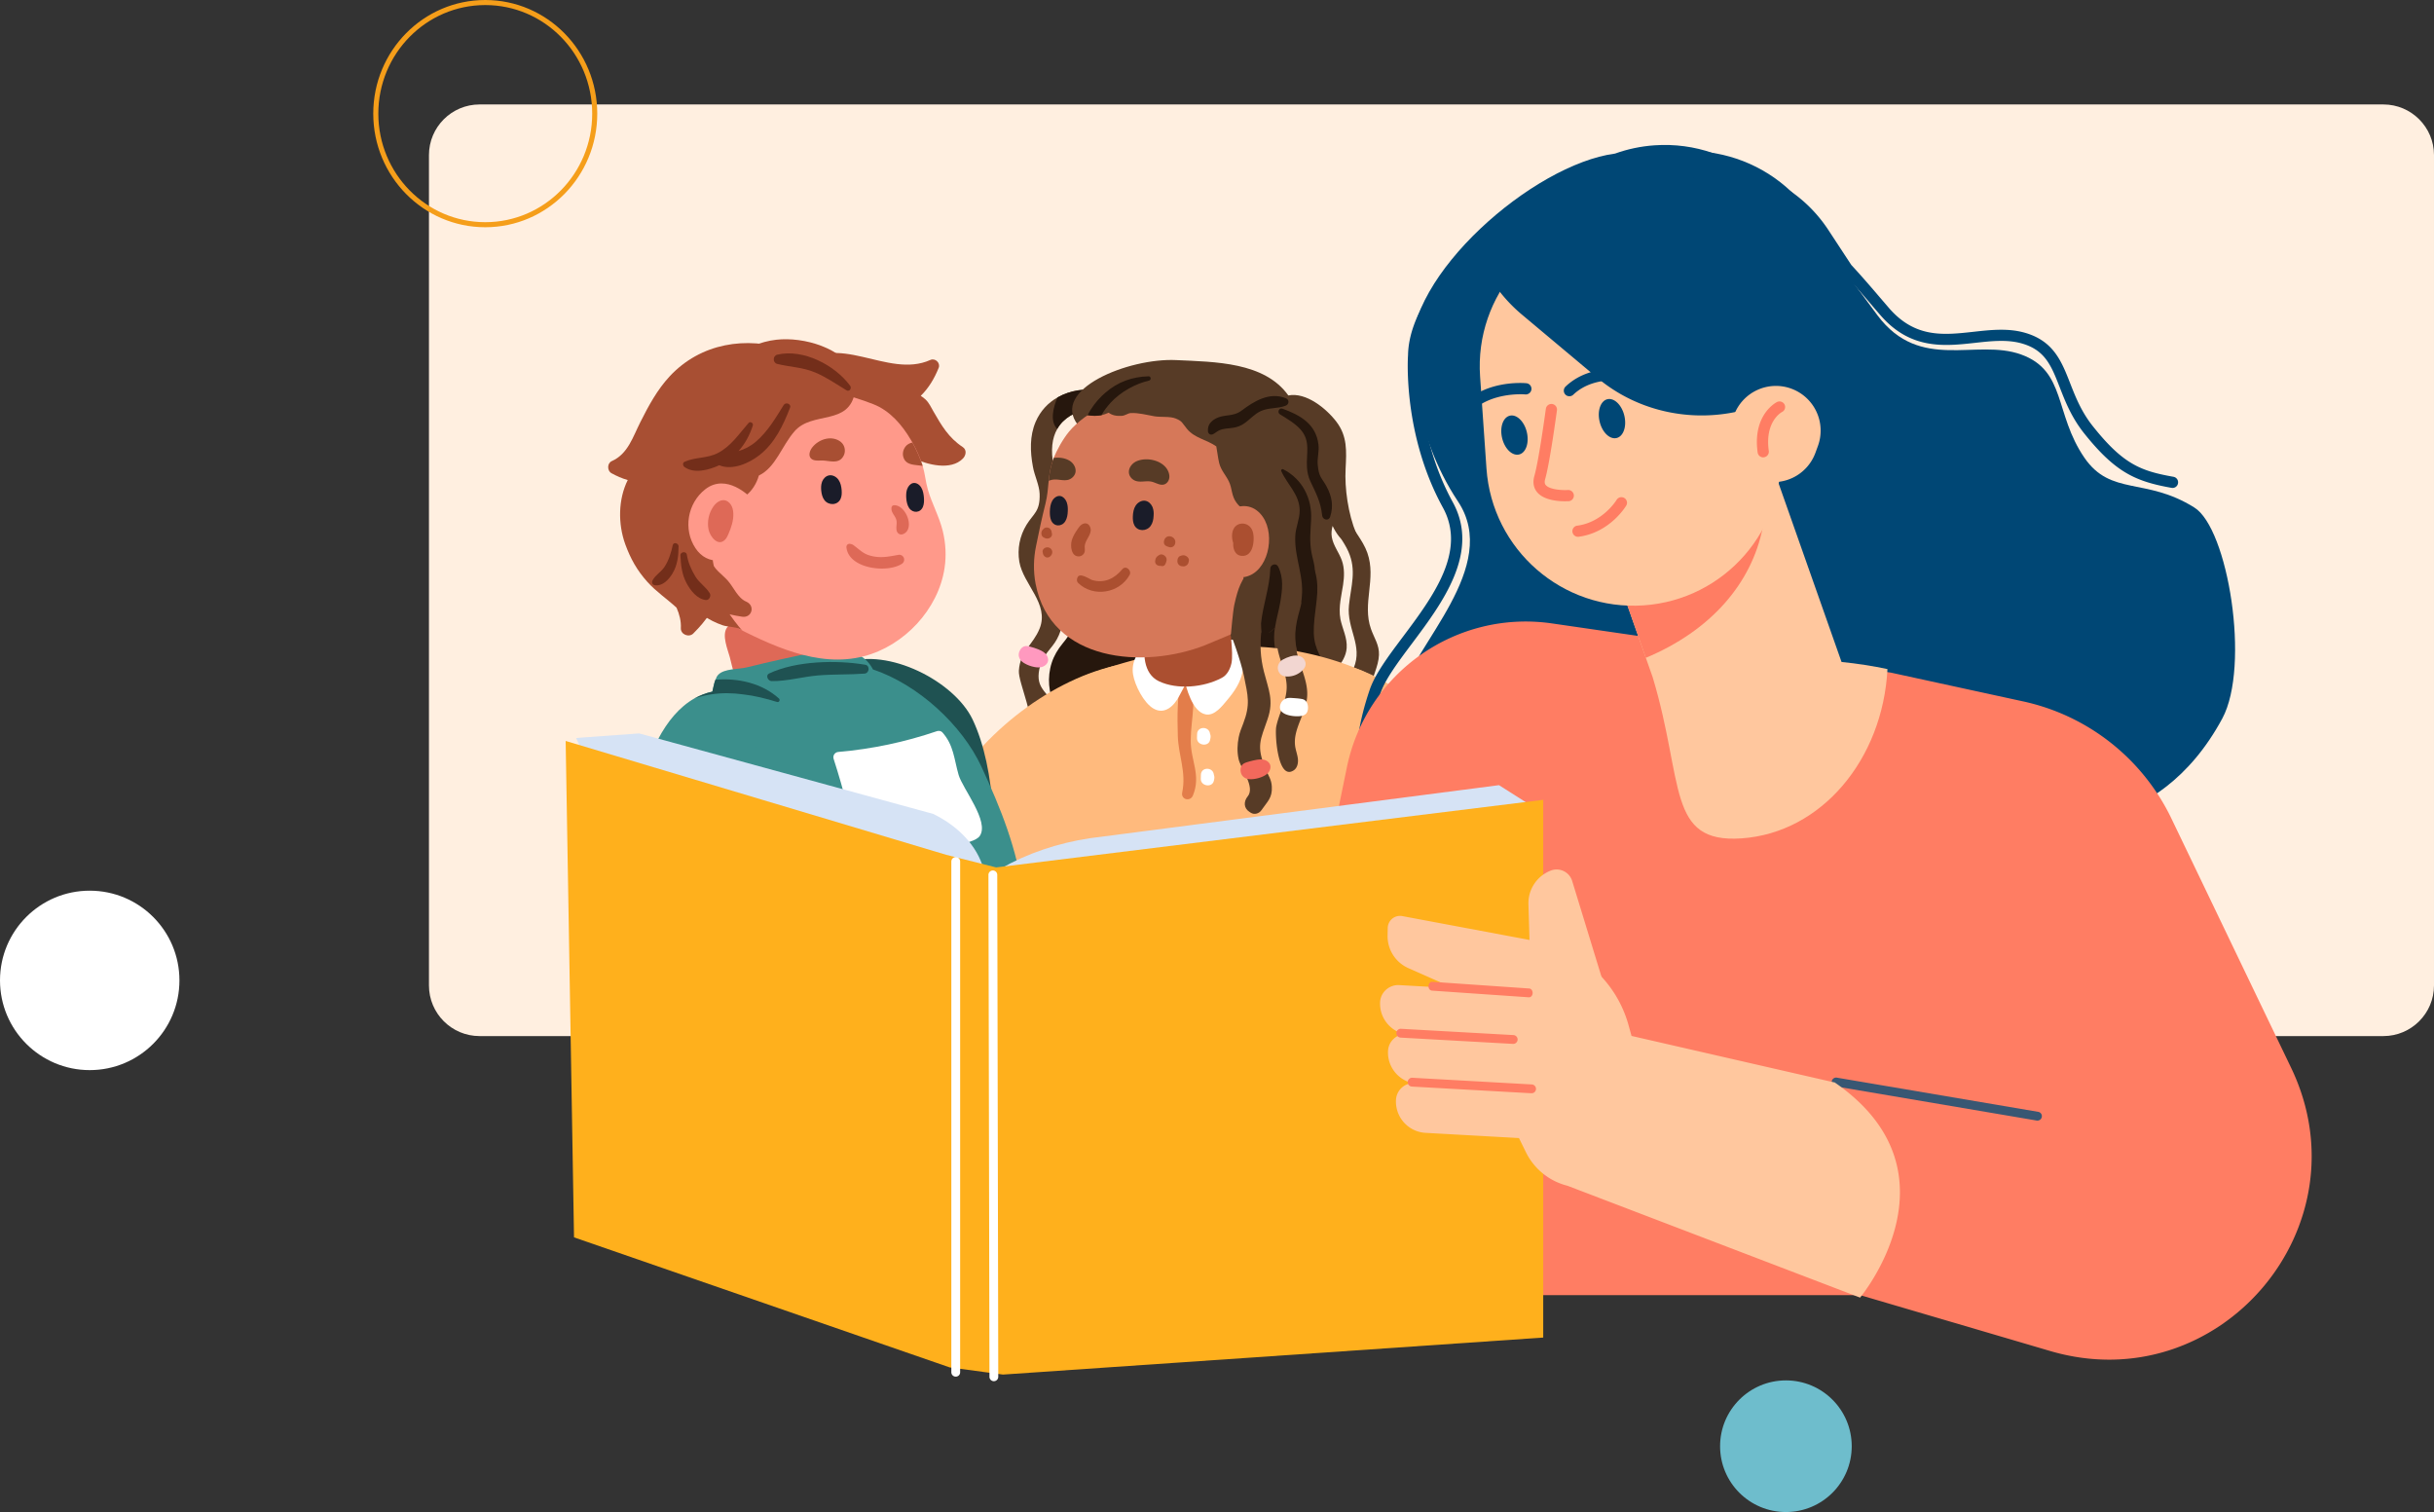 <svg xmlns="http://www.w3.org/2000/svg" xml:space="preserve" width="480.72" height="298.63" style="enable-background:new 0 0 480.72 298.63"><rect width="100%" height="100%" fill="#333333" stroke="none"/><style>.st1{fill:#fff}.st4{fill:#26170d}.st5{fill:#573b26}.st6{fill:#d67859}.st7{fill:#ffba7d}.st8{fill:#e37d4a}.st9{fill:#ab4f30}.st10{fill:#1a1c29}.st14{fill:#004775}.st15{fill:#ff7d63}.st16{fill:#ffc79e}.st18{fill:#1f5252}.st19{fill:#de6957}.st20{fill:#3b8f8c}.st21{fill:#a84f33}.st22{fill:#ff998a}.st23{fill:#732e1a}</style><path d="M94.72 20.63c-5.52 0-10 4.48-10 10v164c0 5.52 4.48 10 10 10h376c5.52 0 10-4.48 10-10v-164c0-5.52-4.48-10-10-10h-376z" style="fill:#ffefe0"/><path d="M17.72 211.35c9.79 0 17.72-7.93 17.72-17.72s-7.93-17.72-17.72-17.72S0 183.84 0 193.63c0 9.78 7.93 17.72 17.72 17.72" class="st1"/><path d="M352.72 298.63c7.18 0 13-5.82 13-13s-5.82-13-13-13-13 5.82-13 13 5.82 13 13 13" style="fill:#6ebdcc"/><ellipse cx="95.84" cy="22.44" rx="21.62" ry="21.94" style="fill:none;stroke:#f59e1a;stroke-miterlimit:10"/><path d="M225.72 125.29c-.52.88-1.1 2-1.76 3.05.17-1.23.33-2.46.5-3.69.24-1.75-2.23-2.39-3.22-1.19-.53-.62-1.47-.9-2.19-.52-.73-.99-2.62-1.03-3.26.47-.14.33-.32.66-.48 1-.12-.12-.25-.23-.39-.31-.08-1.29-.66-2.53-1.71-3.61-.66-.69-1.6 0-1.5.83.35 2.75-.13 3.69-1.84 5.77-.94 1.15-1.69 2.38-2.15 3.8-.94 2.9-.63 5.94.64 8.67.58 1.24 2.72 1.12 3.13-.19.79.4 1.88.24 2.36-.59.73-1.27 1.45-2.55 2.17-3.82.67.6 1.69.78 2.41-.01.59-.65 1.13-1.37 1.63-2.11.28.81.81 1.4 1.73 1.6.97.21 1.92-.24 2.79-1.01-.03 1.03-.01 2.07.11 3.11.17 1.5 2.68 1.5 2.96.07.65-3.25.78-6.56 1.37-9.83.35-1.91-2.16-3.41-3.3-1.49" class="st4"/><path d="M272.35 129.35c.08-1.97-.96-3.36-1.58-5.13-1.78-5.07 1.1-9.85-.71-15.02-.93-2.65-2.92-4.56-3.96-7.12-1.25-3.07-.83-6.69-1-9.95-.03-.62-.93-.58-1.13-.1-1.47 3.62-2.17 7.44-.79 11.21.75 2.05 2.22 3.68 3.11 5.66 1.69 3.77.52 6.85.13 10.67-.47 4.66 2.81 7.9.93 12.4-.66 1.57-1.41 2.76-1.47 4.53-.1 2.74 2.32 6.05 1.44 8.63-.36 1.06.96 2.1 1.84 1.29 3.11-2.85.85-6.53 1.4-10.2.36-2.34 1.7-4.54 1.79-6.87M218.82 80.15c-1.29.09-2.51.25-3.64.51-2.9.65-5.17 1.91-6.36 4.05-1.04 1.79-1.34 4.19-.72 7.37.53 2.68 2.02 5.63 1.42 8.43-.67 3.08-3.77 5.09-4.34 8.29-.65 3.56 3.74 7.48 4.47 10.95.47 2.3.23 4.42-.91 6.49-.97 1.81-2.69 3.04-3.27 5.12-1.27 4.48 1.2 4.96 2.61 7.79 2.01 4.03-.18 6.77-4.13 7.58-1.68.34-2.7-1.99-1.13-2.82 2.1-1.07-1.77-9.15-1.59-11.46.26-3.9 2.79-5.06 4.1-8.32 1.95-4.87-3.23-8.68-4.01-13.18-.42-2.56.07-5.08 1.41-7.29 1.39-2.26 2.71-2.61 2.6-6.11-.05-1.74-1.04-3.65-1.33-5.4-.55-2.95-.65-6.05.54-8.83.93-2.17 2.47-3.78 4.33-4.83 2.49-1.42 5.55-1.85 8.47-1.35.64.11 1.28.27 1.9.47 1.44.46.99 2.43-.42 2.54" class="st5"/><path d="M217.34 77.13c-1.07.88-1.72 2.3-2.16 3.53-2.9.65-5.17 1.91-6.37 4.05-1.49-1.44-.81-4.26.05-6.22 2.5-1.43 5.56-1.86 8.48-1.36" class="st4"/><path d="M181.44 196.33c-1.98-.62-4.87-2.07-7-1.93-.08.01-.17 0-.25.01 0 0-13.85 34.41-13.57 35.72.27 1.3 10.23 4.12 10.23 4.12 9.53-10 22.1-28.74 21.95-34.04-.15-5.32-7.58-2.7-11.36-3.88" class="st6"/><path d="M261.49 209.09c-6.31-1.6-13.84 1.37-19.7 3.68-5.75 2.27-11.71 5.99-14.65 11.65-8.07 15.56 15.41 19.07 25.39 18.71 5.13-.19 8.22-1.65 13.56-.76 2.82.47 4.58 1.05 7.49 0 5.31-1.9 10.79-5.98 12.66-11.45 5.02-14.67-13.16-20.66-24.75-21.83" class="st7"/><path d="M260.55 222.71c.47-6.84-5.03-11.68-5.09-18.3-.01-1.2-1.65-1.3-1.84-.13-.51 3.17.57 9.98.5 10.71-.45 5.03.97 9.54-1.63 14.22-.73 1.31-1.96 2.52-1.88 4.11.17 3.3 4.49 3.97 6.96 2.7 1.46-.75 2.22-1.89 2.55-3.46.66-3 .22-6.72.43-9.85" class="st8"/><path d="M284.21 222.86c-.09-.21-.25-.42-.49-.53-1.36-.64-2.65-1.08-3.86-1.34-3.55-.79-6.65-.13-9.97 1.27-1.41.55-2.89 1.28-4.44 2.05-7.67 3.83-17.32 6.68-25.76 8.21-.48.09-1.01.51-1.14 1-.72 3.2-.97 6.12-.66 9.39.06.66.77 1.15 1.37 1.19 9.21.73 18.4.33 27.59-.52 2.42-.21 5.4-.23 8.42-.5 3.6-.31 7.27-.91 10.13-2.51.83-.44 1.57-.97 2.24-1.6 5.44-5.25 2.23-13.6-3.43-16.11" class="st6"/><path d="M285.34 237.9c-.29-2.4-1.19-4.61-1.76-6.93-.48-2.06-.32-4.55-1.13-6.51-.52-1.26-1.43-2.45-2.59-3.48-3.55-.79-6.65-.13-9.97 1.27 1.57 3.84 3.15 7.7 4.21 11.67.78 2.93.73 6.16 1.15 9.14 3.6-.31 7.27-.91 10.13-2.51.09-.89.05-1.77-.04-2.65" class="st9"/><path d="M264.74 118.64c.14-1.04.36-2.08.52-3.12.24-1.6.31-3.29-.24-4.83-.56-1.57-1.68-2.91-1.98-4.59-.14-.77-.04-1.51.15-2.23.35.74.77 1.46 1.33 2.15 1.5 1.85 3.76.36 3.33-.67-1.6-3.91-2.3-8.91-2.09-12.77.18-3.53.35-6.42-1.8-9.26-2.01-2.65-6.01-5.9-9.51-5.22-4.72-6.61-14.46-6.62-22.16-6.98-9.39-.45-24.94 5.82-19.37 12.84-.05.17-.07.36.01.59 2.33 6.26 4.95 13.9 10.35 18.16 1.1.87 2.42 1.46 3.51 2.32 2.5 1.98 3.69 4.36 5.24 7.11.04.07.08.12.11.18-.3.65-.58 1.34-.79 2.1-1.49 5.28-1 12.25 2.05 16.94 4.32 6.63 11.32 6.19 16.47 2.44 1.32 2.6 2.9 5.04 4.6 7.43 3.01.84 2.25 1.24 4.16.05 2.05-1.28 1.89-3.25 2.74-5.3 1.15-2.79 4.37-4.83 4.6-7.97.15-2.05-.83-3.78-1.23-5.72-.23-1.24-.16-2.45 0-3.65" class="st5"/><path d="M252.4 111.88c-.39-.74-1.51-.37-1.53.41-.09 3.84-1.24 6.98-1.87 10.71-.5 2.97-.15 5.88 1.55 8.4.44.65 1.47.42 1.49-.4.05-1.71-.39-3.35-.4-5.05-.01-2.39.81-4.69 1.21-7.02.42-2.43.73-4.82-.45-7.05M263.45 135.57c-.35-1.44-.93-2.48-1.61-3.8-2-3.85-2.71-4.94-2.22-9.69.37-3.64 1.1-6.34-.09-9.87-1.67-4.94-3.15-8.65-2.39-14.04.02-.17-.24-.23-.31-.09-1.31 2.5-2.38 4.86-2.01 7.73.27 2.08.69 1.77 1.26 3.75 1.1 3.82 1.73 7 .63 10.86-.92 3.21-1.4 6.11-.12 9.28.55 1.37 1.45 2.51 2.08 3.82 1.53 3.15 1.18 5.87 1.09 9.19-.04 1.42 1.78 1.83 2.53.75 1.66-2.36 1.84-5.06 1.16-7.89" class="st4"/><path d="M270.27 181.36c.54-5.19 3.04-9.97 3.57-15.19.51-5.03-.8-9.97-1.11-14.96-.38-6 4.52-14.79-2.59-18.19-8.19-3.95-20.82-6.46-29.49-4.76-8.06-.52-17.68 2.09-25.29 4.78-7.17 2.55-10.25 6.02-12.47 13.27-1.13 3.67-1.92 7.2-1.68 11.04.34 5.52 1.02 8.55-.8 13.85a41.282 41.282 0 0 0-2.34 14.08c-.01.12.01.26 0 .38-1.23 2.66-1.75 5.64-2.21 8.64-.01.14-.04.28-.05.43-.6 3.83-1.34 8.49-.76 12.52.07.67.2 1.3.37 1.94.76 2.87.37 5.83.05 8.72-.14 1.38-.49 2.95-.52 4.5-.06 1.57.2 3.09 1.26 4.24.56.59 1.2 1.04 1.91 1.4.62.35 1.27.64 1.95.87 2.05.78 4.07 1.57 5.96 2.72.23.11.44.25.64.38 3.06 2.05 7.27 5.08 11.19 3.8 11.71-3.86 22.13-21.5 30.39-21.47 2.05 0 4.01.06 5.85.04 1.53-.01 2.99-.08 4.39-.3 4.13-.58 7.64-2.32 10.52-7.19 1.89-3.19 2.97-6.84 3.08-10.56.13-5.13-2.36-9.84-1.82-14.98" class="st7"/><path d="M235.17 146.18c.03-4.48 1.45-8.31-.6-12.63-.25-.53-1.14-.39-1.26.17-.82 3.69-.8 7.84-.69 11.61.12 3.94 1.71 7.13.87 11.19-.29 1.41 1.59 1.88 2.12.58 1.65-4.05-.47-6.86-.44-10.92M258.48 214.1c-1.4.22-2.86.28-4.39.3-.16-1.9-.91-7.37-.46-10.11.17-1.16 1.82-1.07 1.83.12.02 3.54 1.61 6.58 3.02 9.69" class="st8"/><path d="M245 127.64c-.1-.22-.22-.44-.38-.63-.45-.54-1.24-.86-1.88-.57-.68.31-.93 1.14-1.1 1.86-.27 1.16-.55 2.31-.82 3.47-.82-.4-1.85.01-2.44.7-.59.69-.85 1.6-1.1 2.48-.63-.82-1.26-1.64-1.88-2.47-.22-.29-.49-.61-.86-.63-.39-.03-.73.32-.83.7-.1.38-.02.78.07 1.16.51 2.16 1.68 6.84 4.32 7.38 1.8.37 3.34-1.72 4.34-2.91 1.35-1.6 2.57-3.4 2.96-5.49.23-1.22.16-2.49-.04-3.72-.08-.45-.18-.91-.36-1.33" class="st1"/><path d="M235.23 129.39c-.25-.49-.83-.97-1.41-.94-1.3.06-1.99.71-2.72 1.59-.9-1.36-1.97-.96-3-.28.12-.25.23-.51.32-.8.24-.76.25-1.68-.33-2.27-.56-.59-1.36-.35-1.69.32-.22.46-1.59 1.73-2.04 2.66-.55 1.12-.78 2.29-.58 3.53.34 2.12 2.11 5.64 4.05 6.75 2.22 1.28 4.09-.59 5.04-2.44 1.03-2 3.52-5.86 2.36-8.12" class="st1"/><path d="M199.33 215.78c-.52 4.07-.84 8.19-1.22 12.27-.72-.36-1.35-.81-1.91-1.4-1.07-1.15-1.32-2.67-1.27-4.24.03-1.55.38-3.13.52-4.5.32-2.89.71-5.85-.05-8.72-.17-.63-.3-1.26-.37-1.94.49-3.02.69-6.31.88-9.09.08-1.17.01-2.29-.13-3.43.01-.14.04-.28.05-.43.47-3 .98-5.98 2.21-8.64.01-.12-.01-.26 0-.38.12 1.08.26 2.14.48 3.21.96 4.87 1.28 9.67.9 14.52.68 4.2.47 8.41-.09 12.77" class="st8"/><path d="M206.53 216.34h.02c.86-.42.63-1.89-.4-1.91-4.03-.11-8.55 3.53-11.22 7.98-.06 1.57.2 3.09 1.26 4.24 1.05 1.1 2.44 1.74 3.86 2.27 2.05.79 4.07 1.57 5.95 2.72 1.82-4.77 2.04-10.51.53-15.3" class="st10"/><path d="M301.14 171.95c-.81-5.44-3.37-9.95-6.89-13.84l-.21-.24c-3.78-4.35-5.29-7.65-8.63-12.26-6.1-8.44-15.57-14.67-25.06-15.11-.57-.03.16 1.68.32 2.09-1.82.59-3.2 1.9-3.78 4.44-1.45 6.39-.26 12.63.3 19.13.84 9.76 4.94 22.69 14.16 27.93-.06.34-.03.7.2 1.08 3 5.01 9.07 7.17 14.69 6.92 6.02-.27 10.88-3.57 14.05-8.63 2.45-3.9 1.48-7.31.85-11.51" class="st7"/><path d="M280.86 148c-.2-.51-1.14-.49-1.25.08-.82 4.02-1.83 7.66-4.8 10.73-1.48 1.53-3.42 2.57-4.46 4.49-1.14 2.1-1.32 4.69-2.26 6.9-1.3 3.06-3.48 5.51-4.71 8.56-.26.66.52 1.34 1.14 1 6.67-3.64 6.19-12.35 10.92-17.4 3.77-4.01 7.65-8.52 5.42-14.36" class="st8"/><path d="M296.83 166.45c-3.32-5.75-11.36-5.67-17.04-3.94-6.88 2.1-12.97 7.17-14.93 14.22-.24.85.91 1.52 1.43.72 6.07-9.2 18.9-18.31 29.67-10.25.46.36 1.16-.24.87-.75" class="st8"/><path d="M289.83 171.93c-5.77-7.87-21.71-2.11-20.88-1.91.47.11.94.16 1.41.24-.74 4.53.95 9.38 4.15 12.68 3.2 3.3 9.91 6.18 13.87 2.43 3.36-3.17 4.23-9.65 1.45-13.44" class="st6"/><path d="M243.22 130.97c.43-2-.41-7.64-.41-7.64s-3.39 1.13-5.02 1.02c-3.33-.23-6.67-.33-9.99-.6-1.2-.1-1.67 1.03-1.43 1.99-.72 3.12-.6 7.33 2.52 8.81 3.6 1.71 8.85 1.23 12.41-.67 1.02-.53 1.64-1.64 1.92-2.91" class="st9"/><path d="M257.52 104.65c-.27 3.48-.71 6.97-1.24 9.08-1.94 7.56-6.05 9.21-6.1 8.01 0 .12-.39.4-1.04.74-1.45.78-4.17 2-6.58 3.04-2.22.95-4.14 1.74-4.53 1.9-12.08 4.75-30.53 3.39-33.5-12.13-.47-2.49-.41-5.04.1-7.48.57-2.85 1.15-5.55 1.86-8.37.39-1.56.48-3.02.63-4.49.15-1.45.38-2.92.99-4.51.53-1.35 1.73-3.63 3.05-5.22 1.57-1.9 4.34-3.91 6.6-4.9 2.41-1.09 4.98-1.91 7.41-2.71 4.37-1.47 8.06-.91 12.58-.52 6.65 2.18 10.43 6.66 14.07 13.32 2.82 5.14 5.5 8.49 5.7 14.24" class="st6"/><path d="M251.19 155.37c-.08-1.48-.66-2.1-1.24-3.5-1.89-4.6-1-5.73.41-9.86 1.26-3.71.18-5.77-.73-9.36-1.41-5.56-.47-10.37 1.7-15.61.3-.73-.47-1.33-1.13-1.24-.69-.61-1.87-.75-2.4.14.38-1.09.77-2.18 1.05-3.34.26-1.02-1.06-1.57-1.65-.73-2.12 2.96-2.62 3.99-3.42 7.57-.29 1.33-.67 5.86-.67 5.86s1.94 5.05 2.6 8.34c.75 3.76 1.27 5.48-.15 9.21-.35.91-.72 1.78-.91 2.74-.28 1.44-.34 2.87-.03 4.31.43 1.95 3.36 5.52 1.79 7.41-.79.96-.8 2.27.32 3.01.1.06.19.13.29.19.72.47 1.67.17 2.13-.51 1.17-1.71 2.16-2.41 2.04-4.63" class="st5"/><path d="M210.71 99.29c-.02-.06-.04-.11-.06-.17-.23-.57-.68-1.05-1.21-1.15-.63-.12-1.27.32-1.62.94-.35.62-.45 1.38-.47 2.13-.01.59.03 1.21.26 1.75.57 1.29 2.11 1.27 2.79.16.35-.57.47-1.28.49-1.98.03-.57 0-1.15-.18-1.68M227.65 100.22c-.02-.06-.05-.11-.07-.17-.26-.57-.78-1.05-1.4-1.15-.73-.11-1.47.33-1.88.95-.41.62-.53 1.39-.56 2.13-.02.59.02 1.21.29 1.74.65 1.29 2.43 1.26 3.23.14.41-.57.55-1.28.58-1.98.05-.56.01-1.14-.19-1.66" class="st10"/><path d="M215.4 104.44c-.07-.48-.36-.94-.82-1.05-.35-.09-.73.04-1.02.26-.29.22-.51.52-.71.82-.48.7-.93 1.42-1.17 2.23-.32 1.07-.14 3.34 1.5 3.18.52-.05.97-.47 1.06-.99.05-.32-.02-.64-.01-.97.02-.57.3-1.1.59-1.6.28-.5.57-1.02.61-1.59-.01-.09-.01-.19-.03-.29M221.67 112.41c-1.53 1.85-3.55 2.86-5.97 2.15-.46-.14-2.5-1.61-2.9-.49-.02.07-.05.14-.07.21-.1.28-.01.65.21.86 3 2.9 8.14 2.05 10.16-1.58.48-.86-.73-1.99-1.43-1.15" class="st9"/><path d="M230.51 92.68c-1.15-1.84-4.12-2.43-6.04-1.58-.94.42-1.68 1.43-1.48 2.44.13.66.66 1.21 1.29 1.43 1 .35 2.12-.07 3.16.16.84.19 1.66.8 2.48.55.54-.16.92-.69 1.01-1.24.09-.56-.07-1.13-.34-1.62a.638.638 0 0 0-.08-.14M212.39 93.37c-.16.64-.72 1.18-1.37 1.38-1.01.29-2.12-.19-3.15 0-.26.04-.5.13-.74.2.15-1.45.38-2.92.99-4.51 1.03-.14 2.07 0 2.9.43.92.44 1.61 1.51 1.37 2.5" class="st5"/><path d="M251.81 123.99c-.36.36-.74.67-1.14.95l-1.84-.02-1.88-.05c-.62-4.17-.59-8.41-1.74-12.42-.12-.33-.38-.67-.72-.81.5-3.53 1.79-6.94 2.1-10.68-.95-.26-1.69-.76-2.36-1.65-1.05-1.38-.83-2.79-1.53-4.24-.64-1.29-1.53-2.15-1.91-3.62-.26-1.1-.36-2.22-.57-3.29-1.88-1.33-4.27-1.6-5.79-3.46-1-1.19-.86-1.48-2.19-2.03-1.12-.48-2.96-.24-4.22-.45-1.67-.29-3.1-.71-4.72-.64-.57.05-1.12.52-1.74.55-1.12.07-1.93-.12-2.6-.62-.48.21-.93.38-1.43.5-.88.17-1.74.17-2.72 0-.38-.05-.76-.17-1.19-.29-.98-.29-1.12-1.67-.24-2.17 1.36-.74 1.84-.88 3.36-1.17.31-.07.6-.14.88-.19 1.88-.43 3.55-.91 5.39-1.48.38-.14.76-.24 1.17-.38 3.5-1.12 6.65-1.5 10.34-.83 6.89 1.29 13.23 5.6 17.5 11.08 7.46 9.59 9.63 28.71-.21 37.41" class="st5"/><path d="M252.86 118.93c-.29 1.67-.79 3.34-1.05 5.05-.36.36-.74.67-1.14.95l-1.62 1.87c.34-.39-.05-3.07.01-3.7.38-3.66 1.71-7.11 1.83-10.82.02-.79 1.14-1.14 1.53-.41 1.15 2.25.84 4.63.44 7.06" class="st4"/><path d="M249.43 102.11c-3.14-4.62-9.42-1.15-9.45 4.13 0 .4.19.67.43.86-.01 3.73 1.66 7.62 5.5 6.84 4.49-.91 6.07-8.08 3.52-11.83" class="st6"/><path d="M247.59 106.07c-.04-.91-.29-1.82-1.1-2.34-.76-.49-1.83-.42-2.48.22-.77.76-.83 2.16-.44 3.3-.08 1.19.39 2.41 1.6 2.53 2.04.2 2.49-2.18 2.42-3.71M231.78 106.25c-.55-.52-1.57-.5-1.86.5-.18.65.16 1.03.61 1.17.03.01.05.03.08.04.11.03.22.06.33.1.47.14.98-.13 1.12-.6.17-.52.01-.94-.28-1.21M234.37 109.89c-.47-.31-.81-.26-1.32-.06-.31.13-.48.51-.5.82-.01.07-.01.13-.01.2-.03.51.47 1.01.99.99.19.04.4.03.59-.06.5-.23.61-.55.69-1.07.05-.32-.19-.66-.44-.82M230.03 109.77c-.3-.25-.71-.38-1.07-.16-.52.31-.74.56-.81 1.18-.07.7.55 1.02 1.12.97.34.11.71.04.89-.36.27-.57.44-1.16-.13-1.63M207.73 105.24c0-.01-.01-.02-.02-.03a1.1 1.1 0 0 0-.31-.76c-.33-.36-1.03-.36-1.33.05-.56.42-.55 1.48.22 1.72.66.41 1.72-.08 1.44-.98M207.49 108.33c-.69-.58-1.83.02-1.52.88.03.58.7 1.16 1.3.78.57-.36.8-1.16.22-1.66" class="st9"/><path d="M220.13 131.49c-13.6 3.2-27.21 14.28-33.89 26.67-1.74 3.24-2.69 6.78-3.98 10.2-1.74 4.64-4.25 8.69-7.26 12.59-1.98 2.57-2.27 6.15-3.35 9.25-.59 1.68-.6 3.43-1.11 5.1-1.05 3.46-3.1 4.99-4.95 7.66-3.22 4.64.78 8.59 4.65 10.98 4.97 3.06 11.83 8.71 17.04 5.36 1.79-1.15 2.08-3.92 4.08-5.02 3.68-2.02 6.88-6.11 9.67-9.21 5.02-5.59 7.05-13.07 9.87-20.01 3.11-7.66 7.22-17.89 7.21-26.31-.01-7.53-7.53-11.32-8.93-18.2 4.15-2.57 8.49-4.78 12.94-7.04.91-.48-.93-2.27-1.99-2.02M253.24 205.52c-2.14-6.43-14.42-20.24-14.42-20.24s-.42.19-1.16.52c-5.67 2.53-30.38 14.16-34.04 25.16-1.48 2.48-2.6 5.2-3.22 7.95-.53 2.21-.78 4.44-.71 6.64.27 7.93 3.33 18.4 13 21.26 8.13 2.42 10.44 2.05 17.73-1.49 6.47-3.17 19.35-11.72 22.9-18.63.14-.25.25-.53.39-.79v-.02c2.58-5.96 1.45-14.52-.47-20.36" class="st7"/><path d="M239.43 192.8c-.77 2.91-2.56 4.2-4.99 5.85-3.66 2.5-6.43 4.56-9.31 7.97-4.41 5.17-10.8 8.03-14.04 13.98-2.21 4.05-5.97 8.1-10.94 5.25-.16-.08-.32-.19-.46-.29-.07-2.2.18-4.43.72-6.64.5 1.06 1.13 2.08 1.57 2.5 2.38 2.24 5-.14 5.76-2.5.83-1.62 1.42-3.25 2.56-4.68 2.27-2.78 5.73-4.13 8.29-6.6 2.86-2.77 4.87-6.29 7.96-8.85 3.29-2.74 7.2-4.96 10.66-7.47 1.14-.83 2.58.12 2.22 1.48" class="st1"/><path d="M254.41 210c-.32-1.6-.72-3.11-1.18-4.48-2.14-6.43-14.42-20.24-14.42-20.24s-.42.19-1.16.52c-3.02 2.28-3.91 6.9-3.91 10.46-.07 7.31 3.36 18.03 9.03 24.55 1.51 1.75 3.18 3.18 4.97 4.19 1.86 1.03 4.04 1.45 5.96.91v-.02c2-4.57 1.79-10.68.71-15.89" class="st10"/><path d="M269.59 189.47c-.05.24-.1.45-.12.69-.24 1.07-.57 2.05-.98 2.86-1 1.93-4.05 5.89-7.96 10.32-.67.76-1.36 1.55-2.1 2.34-1.29 1.43-2.65 2.88-4.03 4.31-4.01 4.2-8.22 8.2-11.63 10.82-5.67-6.53-9.08-17.23-9.03-24.55.02-3.55.91-8.18 3.93-10.46.74-.33 1.62-1.07 1.62-1.07s9.23-6.6 16.78-10.73c.45-.26.93-.5 1.38-.74.41-.21.81-.4 1.22-.6l.24-.12c.38-.19.76-.36 1.12-.5.52-.24 1-.43 1.48-.6 1.05-.38 1.98-.64 2.69-.67 4.77-.18 6.75 11.4 5.39 18.7" class="st6"/><path d="m294.19 227.51-14.02 5.72s-14.23-16.57-21.74-27.56c-.12-.17-.22-.31-.31-.45-1.86-2.69-1.86-5.53-2.55-7.25-1.55-3.89-1-9.51.07-14.54 1.14-5.53 3.03-10.77 3.03-10.77l.24-.12c.43-.24 1.36-.72 1.98-.95 2.17-.83 6.05-2.26 9.92.88.17.14.36.31.52.48.91.84 1.81 1.96 2.67 3.39 1.24 2.05 2.79 5.32 4.46 9.27 6.74 15.7 15.73 41.9 15.73 41.9" class="st6"/><path d="M274 176.33c-.86-1.43-1.76-2.55-2.67-3.38-.17-.17-.36-.33-.52-.48-3.86-3.15-7.75-1.72-9.92-.88-.62.24-1.55.72-1.98.95l-.24.12c-.41.19-.81.38-1.22.6-.45.24-.93.48-1.38.74-1.29 2.98-1.48 6.46-.43 9.44a10 10 0 0 0 4.17 5.29c2.67 1.67 5.96 2.07 9.15 1.53.17-.02.33-.05.5-.1 3.41-.67 6.65-2.34 8.99-4.55-1.66-3.96-3.21-7.23-4.45-9.28" class="st9"/><path d="M258.48 234.8c-1.1-2.16-3.15-4.04-5.38-3.27-1.81-2.23-4.1-4.25-7.16-4.51-5.17-.44-8.5 3.47-12.22 6.49-2.74 2.22-5.7 3.6-8.89 5.01-1.84.82-3.71 1.54-4.66 3.49-1.54 3.16.63 6.02 3.56 7.17 4.28 1.68 9.76-.22 14.02-1.03 6.09-1.16 13.32-2.23 18.49-5.97 2.77-2.02 3.87-4.18 2.24-7.38" class="st6"/><path d="M251.18 230.28c-.86-.16-1.54.23-2.33.53-.93.35-1.89.64-2.86.88-.9.22-3.16.56-2.55 2.05.63 1.55 3.16.53 4.22.19 1.5-.49 3.54-1.01 4.26-2.54.25-.55-.26-1.03-.74-1.11M227.03 243.4c-.03-.06-.06-.13-.1-.2-.18-.37-.63-.73-1.06-.71-1.11.04-2.54.58-3.57-.01-.76-.44-1.98.33-1.42 1.24.59.95 1.49 1.41 2.62 1.45 1.14.05 2.73.12 3.47-.84.2-.25.2-.64.06-.93M227.59 245.84c-.61-.19-4.6-.07-4.26 1.15.24.86 1.08 1.11 1.91 1.22 1.12.15 2.12.02 2.84-.89.39-.49.08-1.3-.49-1.48" class="st9"/><path d="M173.08 225.77c-.51-.61-3.27 1.34-3.47 2.09-1.3-.81-3.34-.87-5.64-.51-.08-.05-.14-.14-.23-.16-4.04-1.11-8.75.39-12.28 2.5-2.18 1.3-6.09 3.69-4.89 7.05.17.49.65.93 1.15.99 1.14.13 5.31-.37 6.48-.6.58 2.74 5.4 1.71 7.16 1.53 3.82-.39 7.03.13 10.21-2.49 2.75-2.25 3.57-7.93 1.51-10.4" class="st6"/><path d="M162.07 232.63c-1.27-.5-2.76.1-3.97.57-1.25.48-3.11 1.06-3.83 2.24-.45.75-.03 1.7.91 1.64 1.32-.08 2.59-1.16 3.81-1.68 1.13-.48 2.54-.76 3.34-1.73.27-.32.14-.88-.26-1.04M155.27 229.94c-3.34.4-6.48 2.29-8.65 4.82-.96 1.13.77 2.41 1.77 1.4 2.15-2.17 4.47-3.54 7.27-4.72.79-.34.5-1.61-.39-1.5" class="st9"/><path d="M273.32 169.51c-1.11-.98-3.02-1.98-4.86-2.27-2.99-1.17-7.53-.85-9.55.97-1.06.95-1.07 2.66.26 3.36.86.45 1.61.1 2.49-.05.35-.06.7-.08 1.04-.08-.02.02-.04.03-.06.05-1.84 1.42-4.11 3.57-5.05 5.73-.54 1.25-.1 2.83 1.09 3.24.04.75.33 1.47.99 1.96.68.5 1.39.49 2.1.3-.29.08 2.14 1.61 2.63 1.65 1.62.14 3.57-.43 5.18-.63 1.18-.14 2.38-.29 3.49-.71 2.21-.83 4.1-2.74 4.44-5.13.46-3.16-1.94-6.4-4.19-8.39" class="st6"/><path d="M264.53 174.12c-1.13.45-2.03 1.18-2.99 1.92-1 .77-2.02 1.55-2.88 2.48-.28.31-.42.71-.22 1.11.08.16.16.26.31.35.38.25.78.18 1.13-.07 1.03-.72 1.97-1.6 2.93-2.41.91-.77 1.83-1.46 2.57-2.4.45-.58-.28-1.21-.85-.98M267.91 177.78c-1.13-.22-2.29.6-3.2 1.18-.98.62-2.07 1.33-2.69 2.33-.44.72.3 1.69 1.11 1.28 1-.52 1.82-1.36 2.75-1.99.83-.56 1.96-.96 2.48-1.85.26-.43.01-.86-.45-.95M268.88 180.44c-.9.03-1.68.32-2.5.65-.82.32-1.67.56-2.18 1.32-.3.44.02.92.49 1 .84.15 1.54-.26 2.3-.6.81-.36 1.61-.7 2.25-1.32.32-.33.19-1.06-.36-1.05M265.64 168.7c-1.34.12-2.84.63-3.78 1.65-.68.73.01 2.04 1.03 1.54 1.1-.55 2.11-1.24 3.24-1.75.85-.39.32-1.51-.49-1.44" class="st9"/><path d="M255.75 146.92c-.2-3.13 2.15-6.05 2.41-9.24.24-2.87-1.21-5.57-1.91-8.35-.78-3.07-.65-6.36.38-9.36.15-.44.32-.9.24-1.36-.08-.46-.52-.89-.97-.77-.2.05-.35.2-.5.35-2.51 2.54-3.7 6.32-3.09 9.84.46 2.64 1.86 5.12 1.81 7.8-.05 2.66-1.53 5.08-2.06 7.68-.29 1.4.26 10.8 3.47 8.62.69-.47.89-1.4.81-2.23-.09-.83-.4-1.61-.53-2.43a5.43 5.43 0 0 1-.06-.55" class="st5"/><path d="M253.95 78.65c-3.21-1.3-6.27.59-8.72 2.43-1.75 1.32-3.41.65-5.16 1.61-1 .55-1.58 1.32-1.5 2.47.04.52.51.83.99.6.43-.2.77-.55 1.19-.74.94-.44 1.84-.37 2.84-.54.82-.14 1.41-.36 2.1-.82 1.18-.79 2.02-1.88 3.34-2.48 1.58-.71 3.3-.43 4.88-1.05.72-.27.78-1.18.04-1.48M262.03 96.14c-.94-1.78-1.57-1.82-1.78-4.4-.11-1.3.31-2.6.15-3.92-.48-4.08-3.59-5.83-7.12-7.11-.67-.24-1.08.75-.5 1.11 1.35.84 3.03 1.81 4.08 3.01 2.05 2.3 1.09 4.76 1.27 7.48.06 1 .26 1.88.69 2.79 1.08 2.29 2.03 4.02 2.31 6.71.09.86 1.28 1.18 1.58.25.69-2.12.35-3.98-.68-5.92M259.03 109.19c-.43-2.31-.2-4.22-.08-6.55.22-4.14-1.72-8.03-5.5-9.95-.26-.13-.51.11-.39.37 1.18 2.64 3.6 4.59 3.63 7.75.02 1.68-.79 3.32-.87 5.01-.22 4.48 1.95 8.19 1.2 12.91-.07.45.52.82.79.36 1.24-2.07 1.93-4.03 1.86-6.5-.03-1.19-.42-2.24-.64-3.4M226.95 75.16c-1.37.33-2.69.84-3.95 1.55-1.38.75-2.66 1.75-3.71 2.89-.66.75-1.28 1.52-1.75 2.39-.89.17-1.74.17-2.72.01.68-1.44 1.78-2.82 2.81-3.82.22-.21.44-.42.66-.6 2.48-2.16 5.3-3.17 8.56-3.26.48-.01.56.73.1.84" class="st4"/><path d="M235.2 183.74c-6.96 3.13-12.55 8.07-18.27 13.03-5.79 5.02-12 9.68-15.69 16.55-.52.97.81 1.94 1.45.98 4.15-6.25 10.19-10.87 15.81-15.73 5.55-4.8 10.99-9.68 17.71-12.79 1.33-.62.33-2.64-1.01-2.04M197.24 183.15c-.15-10.1-2.48-19.5-4.44-29.41-.09-.47-.75-.39-.81.05-.74 5.15-.03 9.9 1.17 14.92 1.23 5.17 1.57 9.91 1.05 15.22-.01.1-.01.18-.02.28-.36-1.14-.75-2.27-1.23-3.39-1.89-4.31-6.34-7.26-7.5-11.9-.2-.79-1.26-.53-1.21.24.36 5.11 4.08 7.76 6.1 12.21 1.62 3.56 1.74 7.9 3.89 11.16.16 1.21.37 2.44.7 3.74 1.52 5.93.61 11.58 1.53 17.5.2 1.29 2.22 1.44 2.58.18 3.06-10.75-1.65-20.09-1.81-30.8" class="st8"/><path d="M256.62 198.83c-1.21-1.23-2.91-1.8-4.46-.89-.43.25-.53 1.08.08 1.22 1.34.3 2.42 1.53 3.08 2.67.63 1.06 1.29 2.46 2.57 2.8.84.22 1.48-.39 1.4-1.22-.14-1.52-1.62-3.52-2.67-4.58" class="st9"/><path d="M238.99 144.93c-.18-1.55-2.56-1.54-2.56.09-.01.25-.01.5-.02.75-.04 1.46 2.3 1.83 2.59.35.02-.12.05-.24.07-.36.06-.28.03-.57-.08-.83M239.74 152.98c-.18-1.55-2.56-1.54-2.56.09-.01.25-.01.5-.02.75-.04 1.46 2.3 1.83 2.59.35.02-.12.05-.24.07-.36.05-.28.02-.57-.08-.83" class="st1"/><path d="M254.89 129.63c-.56.16-1.09.4-1.51.63-.56.3-.96.89-1.01 1.53-.04.64.29 1.29.85 1.6.34.19.75.24 1.14.23 1.06-.02 2.12-.46 2.87-1.21.24-.24.46-.53.57-.86.2-.65-.12-1.39-.68-1.76-.62-.43-1.45-.38-2.23-.16" style="fill:#f2d6d1"/><path d="M257.11 138.05c-.59-.11-1.22-.15-1.82-.19-.41-.03-.83-.05-1.22.07-.5.15-.93.55-1.13 1.04-.85 2.11 2.09 2.55 3.51 2.49.55-.02 1.16-.12 1.53-.54.24-.28.33-.66.35-1.03.03-.62-.15-1.32-.68-1.64a1.31 1.31 0 0 0-.54-.2" class="st1"/><path d="M249.11 149.99c-.39-.01-.78.04-1.16.12-.56.11-1.11.25-1.65.42-.31.1-.62.21-.85.43-.31.28-.45.71-.44 1.13.03 1.21.92 1.85 2.06 1.81a6.09 6.09 0 0 0 2.15-.46c.49-.2.97-.47 1.3-.88.33-.41.5-.99.34-1.49-.18-.53-.7-.89-1.24-1.02-.17-.03-.34-.05-.51-.06" style="fill:#f2695c"/><path d="M206.09 128.77c-.32-.22-.68-.38-1.04-.53-.53-.21-1.07-.39-1.62-.53-.31-.08-.64-.15-.95-.1-.41.07-.76.35-.98.71-.63 1.03-.23 2.05.75 2.64.63.38 1.33.64 2.06.78.52.1 1.07.13 1.57-.04s.96-.56 1.09-1.07c.14-.54-.1-1.13-.49-1.53-.12-.12-.25-.23-.39-.33" style="fill:#ff99bf"/><path d="M273.83 168.9c-.46-.06-.91.27-.78.78.43 1.63 1.85 2.83 2.41 4.46.3.86.51 1.76.55 2.68.04.87-.17 1.64.17 2.45.24.57 1 .95 1.49.4 2.31-2.58-.32-10.29-3.84-10.77" class="st9"/><path d="M303.42 173.54c-14.38 0-24.52-3.04-30.24-9.08-5.99-6.33-6.88-15.83-2.66-28.23 1.07-3.14 3.73-6.69 6.55-10.45 5.93-7.92 12.65-16.89 7.9-25.54-7.87-14.33-6.93-29.45-6.88-30.09.12-7.53 5.99-16.53 16.11-24.6 9.4-7.5 20.29-12.4 28.42-12.79a1.107 1.107 0 0 1 .11 2.21c-7.57.36-18.22 5.19-27.14 12.3-9.46 7.55-15.18 16.14-15.28 22.97-.01.21-.94 15.19 6.61 28.93 5.45 9.91-2.04 19.9-8.06 27.94-2.71 3.62-5.27 7.03-6.23 9.84-3.94 11.56-3.21 20.31 2.17 25.99 16.31 17.24 69.82 2.51 70.36 2.36.59-.16 1.2.18 1.37.77.16.59-.18 1.2-.77 1.37-.14.04-13.9 3.86-29.56 5.43-4.58.44-8.84.67-12.78.67" class="st14"/><path d="M287.95 99.03c-8.98-13.49-9.22-28.8-9.22-28.8-1.09-15.77 24.03-37.75 40.25-39.9 2.45-.88 5.06-1.44 7.78-1.63 16.04-1.11 29.94 10.99 31.05 27.03l.61 8.89c1.13 4.78 1.89 9.05 2.51 12.03 2.86 13.67 15.68 12.31 22.36 19.02s.92 13.33 2.6 23.74c1.48 9.15 9.3 8.62 15.43 18.15 4.3 6.54-.48 17.31-12.21 17.04-15.15 4.38-36.25 5.84-36.25 5.84S262.52 194.2 276.75 137c2.39-9.6 19.79-25.05 11.2-37.97" class="st14"/><path d="M314.36 113.7c-13.88-8.38-20.61-22.13-20.61-22.13-7.71-13.8 5.65-44.39 19.41-53.25 1.84-1.84 3.96-3.46 6.35-4.79 14.04-7.84 31.77-2.82 39.61 11.22l4.34 7.78c3.06 3.84 5.57 7.38 7.39 9.81 8.42 11.15 19.43 4.45 28.34 7.68 8.9 3.22 6.52 11.67 12.47 20.36 5.24 7.65 12.09 3.83 21.7 9.84 6.68 4.09 11.12 31.34 5.55 41.68-13.04 24.21-35.52 20.66-35.52 20.66s-71.48 48.08-82.98-9.73c-1.94-9.72 7.23-31.11-6.05-39.13" class="st14"/><path d="M429.08 96.37c-.06 0-.13-.01-.2-.02-7.13-1.27-11.1-3.05-17.26-10.77-2.5-3.14-3.74-6.31-4.83-9.11-1.67-4.28-2.88-7.37-7.59-8.67-2.86-.78-5.93-.44-9.18-.08-5.91.65-12.61 1.4-18.53-5.35-.57-.65-1.21-1.39-1.9-2.21-1.55-1.82-3.49-4.08-5.65-6.41a.755.755 0 0 1-.11-.14l-4.57-6.96c-3.83-5.82-9.72-9.79-16.61-11.17-6.89-1.38-13.95.01-19.87 3.9a26.966 26.966 0 0 0-5.47 4.76 1.106 1.106 0 0 1-1.66-1.46 29.01 29.01 0 0 1 5.91-5.15c6.41-4.21 14.05-5.71 21.52-4.22 7.47 1.49 13.88 5.8 18.03 12.12l4.52 6.89c2.16 2.34 4.09 4.59 5.64 6.41.69.8 1.32 1.54 1.88 2.19 5.16 5.88 10.73 5.26 16.62 4.61 3.31-.37 6.74-.75 10.01.15 5.78 1.59 7.38 5.67 9.07 9.99 1.04 2.65 2.21 5.66 4.51 8.53 6 7.53 9.46 8.82 15.91 9.97.6.11 1 .68.89 1.28-.08.54-.55.92-1.08.92" class="st14"/><path d="m373.43 132.84 26.16 5.69a42.48 42.48 0 0 1 29.26 23.11l23.64 49.23c15.07 31.38-14.16 65.77-47.56 55.96l-37.51-11.03h-122.8L266 151.6c3.84-18.73 21.63-31.22 40.55-28.47l66.88 9.71z" class="st15"/><path d="M363.71 130.74 350.8 94.11l-34.12 12.02 9.74 27.66c6.25 20.77 2.71 32.81 17.54 31.79 15.78-1.09 27.89-15.6 28.82-33.43-2.86-.61-5.9-1.09-9.07-1.41" class="st16"/><path d="m325.06 129.92-8.38-23.79 21.67-7.64 9.79 5.7c-2.18 11.01-10.22 20.35-23.08 25.73" class="st15"/><path d="M324.63 119.56c16.04-1.11 28.14-15.01 27.03-31.05l-1.26-18.17c-1.11-16.04-15.01-28.14-31.05-27.03-16.04 1.11-28.14 15.01-27.03 31.05l1.26 18.17c1.11 16.04 15.01 28.14 31.05 27.03" class="st16"/><path d="M321.29 41.34c17.4-1.21 32.44 11.42 33.6 28.19l.43 6.26c-11.69 8.61-28.37 8.45-39.85-1.17L300.6 62.15a30.27 30.27 0 0 1-4.81-5.08c5.04-8.75 14.4-14.96 25.5-15.73" class="st14"/><path d="M347.22 94.68a8.827 8.827 0 0 0 11.33-5.25l.49-1.34a8.827 8.827 0 0 0-5.25-11.33 8.827 8.827 0 0 0-11.33 5.25l-.49 1.34c-1.67 4.58.68 9.65 5.25 11.33" class="st16"/><path d="M296.67 86.51c.5 2.12 2 3.57 3.35 3.25s2.03-2.29 1.53-4.41c-.5-2.11-2-3.57-3.35-3.25-1.35.32-2.03 2.29-1.53 4.41M288.86 82.72a1.104 1.104 0 0 1-.88-1.77c4.56-6.06 13.13-5.3 13.49-5.26.61.06 1.05.6.99 1.21-.06.61-.61 1.05-1.21 1-.08-.01-7.71-.66-11.51 4.4-.21.27-.54.42-.88.42M315.93 83.26c.5 2.12 2 3.57 3.35 3.25s2.03-2.29 1.53-4.41c-.5-2.11-2-3.57-3.35-3.25-1.34.32-2.03 2.3-1.53 4.41M309.96 78.26c-.29 0-.59-.11-.8-.34-.42-.44-.4-1.14.04-1.57 5.49-5.22 13.83-3.06 14.18-2.96.59.16.94.76.78 1.35-.16.59-.77.94-1.35.78-.07-.02-7.49-1.93-12.08 2.43-.22.21-.49.31-.77.31" class="st14"/><path d="M309.07 99c-1.38 0-4.2-.21-5.51-1.82-.48-.59-.96-1.62-.52-3.17.9-3.13 2.25-13.17 2.27-13.27.08-.6.64-1.03 1.24-.95.61.08 1.03.64.95 1.25-.06.42-1.39 10.31-2.33 13.59-.21.76.02 1.05.11 1.16.75.92 3.28 1.06 4.38.99.59-.05 1.14.42 1.18 1.03.04.61-.42 1.14-1.03 1.18-.09-.01-.36.01-.74.01M311.66 106.02c-.55 0-1.02-.4-1.1-.96-.08-.6.34-1.17.95-1.24 5.06-.67 7.75-5.04 7.77-5.09.31-.52.99-.69 1.52-.38.52.31.7.99.38 1.51-.13.22-3.24 5.33-9.39 6.15-.03.01-.08.01-.13.01M348.24 90.33c-.55 0-1.02-.4-1.1-.95-1.04-7.45 3.62-9.88 3.82-9.98a1.12 1.12 0 0 1 1.49.49c.27.54.05 1.21-.49 1.48-.16.08-3.43 1.9-2.62 7.69.08.6-.34 1.17-.94 1.25-.06.02-.11.02-.16.02" class="st15"/><path d="M402.4 221.32c-.05 0-.1 0-.15-.01l-39.76-6.75a.86.86 0 0 1-.71-1.01.86.86 0 0 1 1.01-.71l39.76 6.75c.48.08.8.53.71 1.01-.07.41-.44.72-.86.72" style="fill:#385773"/><path d="M166.97 130.91c8.44-3.07 21.51 3.64 25.11 11.17 4.67 9.76 5.12 26.22 2.94 36.64-.25 1.19-2.24 1.43-2.51.12-1.92-8.96-.1-18.14-2.4-27.12-2.97-11.63-12.64-15.45-23.05-19.05-.83-.29-1-1.43-.09-1.76" class="st18"/><path d="M143.6 123.93c1.14-1.56 4.25-1.46 5.98-1.74 2.55-.41 6.04-1.38 8.55-.49.7.25 1.29.87 1.12 1.68.1.05.2.09.27.19 1.73 2.29 5.56 9.15 2.17 11.31-2.16 1.37-5.89 1.21-8.32 1.45-2.09.21-4.96 1.13-6.71-.44-1.57-1.41-2.01-4.16-2.52-6.09-.41-1.53-1.64-4.37-.54-5.87" class="st19"/><path d="M139.25 141.1c.42-1.33.87-2.64 1.29-3.97l.02-.07c.05-.14.09-.3.13-.46.14-.53.23-1.18.42-1.78.07-.18.11-.39.2-.57.14-.41.32-.77.57-1.01 1.18-1.22 4.07-1.05 5.6-1.43 2.34-.57 4.68-1.14 7-1.64 4.62-.98 6.36-1.53 11.08-1.6 3.46-.08 5.62 1.28 6.85 3.64 8.91 2.99 17.59 10.95 21.43 19.22 3.89 8.4 6.99 16.12 8.31 25.54.65 1.64 1.37 3.28 2.35 4.99 1.71 3.06 2.18 5.2 2.26 8.66.08 2.43.35 4.78.73 7.19.22 1.55 2.44 4.45 1.67 5.95-.8 1.52-14.43 5.88-19.26 7.08-8.3 2.06-20.43 4.66-28.92 3.71-6.05-.67-10.53-.56-12.79-5.02-.41-.8-.77-1.77-1.03-2.91-.37-1.66-.58-2.86-1.09-4.13-.19-.46-.41-.95-.69-1.45-.07-.11-.15-.23-.21-.37-.69-1.14-1.68-1.77-2.29-3.01-1.79-3.49 2.43-11.17.32-14.66-4.19-6.92-8.41-11.98-7.69-20.55.41-4.76.96-9.5 1.91-14.17.46-2.41 1.07-4.84 1.83-7.18" class="st20"/><path d="M151.11 189.67c3.43-6.67 6.98-13.32 10.64-19.9.12-.22.24-.44.46-.54.44-.2.92.2 1.02.64.08.44-.07.89-.27 1.32-1.26 3.17-2.55 6.33-3.81 9.49-1.06 2.69.06 5.67-1.09 8.34-.84 1.91-2.03 3.64-2.94 5.53-1.05 2.21-1.69 4.58-2.43 6.92 5.94 3.02 11.32 5.78 18.13 6.42 6.56.62 13.14-.48 19.42-2.36.41-.12.71.46.33.69-11.25 6.65-28.34 5.98-38.64-2.6-.22.57-.42 1.15-.69 1.71-.73 1.54-1.8 3.02-3.09 4.19-.41-.8-.77-1.77-1.03-2.91-.51-2.25-.72-3.65-1.78-5.58 1.9-3.8 3.81-7.58 5.77-11.36" class="st18"/><path d="M115.32 196.1c.46-5.33 3.95-10.59 5.49-15.62 3.27-10.62 4.3-35.7 16.35-42.55 1.09-.6 2.25-1.06 3.52-1.34 1.59-.39 3.33-.47 5.23-.28.46.05.75.41.83.82.14.57-.1 1.23-.72 1.39-.08.01-.16.04-.26.07.51.7.89 1.55 1.21 2.33 2.24 5.48 3.57 11.53 5.33 17.18 1.32 4.3 5.68 7.52 5.48 12.1-.2 5.05-1.67 11.88-3.96 16.69-2.46 5.17-5.92 9.62-7.66 15.19-.05.14-.09.28-.12.42-1.98 6.43-3.18 12.12-10.78 12.36-5.15.15-19.27-3.07-20.97-8.1.07-.65.2-1.26.44-1.87.23-1.72 1.86-2.86 1.14-4.3-.29-1.77-.74-2.63-.55-4.49" class="st20"/><path d="M137.17 137.94c.08-.03.18-.06.27-.09 1.03-.34 2.07-.58 3.11-.72 2.06-.31 4.12-.28 6.2.01 2.28.25 4.56.83 6.75 1.51.39.11.63-.43.35-.69-3.3-2.99-8.03-4.1-12.54-3.71-.09.18-.14.39-.2.57-.18.6-.27 1.24-.41 1.78-1.28.28-2.44.74-3.53 1.34M119.68 202.58c2.91 2.4 6.42 4.25 10.11 5.15 4.04.98 7.69.05 11.7-.39.75-.08 1.19 1.11.47 1.45-4.27 2.03-9.09 2.73-13.67 1.29-3.54-1.12-8.45-3.01-9.71-6.8-.22-.67.6-1.12 1.1-.7" class="st18"/><path d="M119.92 192.17c1.21 2.29 2.81 4.56 4.69 6.35 1.85 1.77 4.21 2.61 6.12 4.2.89.74-.01 1.88-.94 1.8-2.64-.23-5.37-2.6-7.11-4.47-2-2.16-3.23-4.49-3.88-7.35-.14-.64.77-1.2 1.12-.53M151.92 133.01c5.26-2.5 13.29-2.69 18.96-1.72 1 .17.83 1.67-.14 1.75-3.06.23-6.14.1-9.21.36-3.04.26-6.09 1.16-9.13 1.12-.72-.01-1.28-1.12-.48-1.51" class="st18"/><path d="M165.57 148.51c6.69-.58 13.15-1.95 19.5-4.11.33-.11.8-.04 1.04.23 2.27 2.55 2.3 5.24 3.22 8.42.79 2.73 6.14 9.19 4.17 12.06-1.24 1.8-8.75 2.28-10.99 2.76-3.98.85-7.98 1.64-11.99 2.35-.59.11-1.01-.48-1.09-.98-1.11-6.59-2.74-13.01-4.79-19.37-.21-.66.27-1.31.93-1.36" class="st1"/><path d="M120.83 91.07c3.21-1.43 4.15-4.77 5.67-7.76 1.6-3.17 3.3-6.33 5.74-8.96 6.13-6.6 15.16-8.03 23.47-5.24.61.21.93 1.26.18 1.55-1.18.46-2.26.61-3.35.65 1.23.39 2.42.98 3.56 1.83.49.37.39 1.33-.36 1.27-.68-.05-1.34-.09-1.99-.12 1.59 2.41 1.27 5.88.73 8.65-.95 4.85-4.97 8.24-7.29 12.44-3.18 5.75-3.93 12.21-5.57 18.48-.71 2.72-1.12 7.93-1.35 7.2-.92 1.44-2.01 2.72-3.35 4.06-.86.85-2.51.19-2.45-1.06.07-1.37-.27-2.71-.85-4.04-1.87-1.72-4.02-3.16-5.74-5.07-2.05-2.28-3.34-4.57-4.39-7.46-1.46-4.04-1.4-8.89.49-12.68-1.13-.31-2.25-.82-3.21-1.35-.86-.46-.9-1.96.06-2.39" class="st21"/><path d="M157.34 72.72c7.98-7.67 17.88 2.22 26.41-1.63.95-.43 2.03.58 1.64 1.56-.87 2.16-2 4.02-3.54 5.53.33.2.65.44.98.75.68.66 1.07 1.54 1.54 2.35 1.57 2.74 3 5.19 5.77 7.01.85.56.65 1.65.04 2.27-2.41 2.46-7.09 1.21-9.78-.08-5.91-2.84-10.22-7.82-16.66-9.91-2.42-.78-7.67-.39-8.71-3.58-.65-2.03.63-3.54 2.31-4.27" class="st21"/><path d="M136.71 87.54c-2.57 5.15-3.37 10.58-3.36 16.23.39 3.42.96 6.84 1.56 8.87 2.19 7.35 5.51 8.9 5.51 8.9 1.99.93 1.76.76 3.73 1.76 7.99 4.07 17.29 8.7 26.48 6.31 7.94-2.07 14.69-9.25 15.92-17.41.37-2.45.23-4.95-.36-7.35-.67-2.77-2.13-5.38-2.93-8.13-.45-1.55-.57-3.17-1.03-4.7-.05-.11-.06-.23-.1-.34-.51-1.48-1.16-2.93-1.92-4.28-.1-.17-.21-.35-.31-.52-1.73-2.96-4.14-5.77-7.41-7.05-2.42-.97-4.98-1.68-7.39-2.39-4.35-1.28-8.96-2.04-13.38-1.49-6.44 2.42-11.71 4.92-15.01 11.59" class="st22"/><path d="M179.11 96.76c.02-.06.03-.11.06-.17.21-.57.62-1.06 1.15-1.18.62-.14 1.26.27 1.62.87.36.59.49 1.34.54 2.07.04.58.02 1.19-.19 1.72-.51 1.29-2.02 1.32-2.74.26-.36-.54-.51-1.24-.56-1.92-.04-.56-.03-1.13.12-1.65M162.33 95.24c.02-.06.04-.11.06-.17.24-.57.72-1.06 1.33-1.18.72-.14 1.46.27 1.88.86.42.6.57 1.34.63 2.07.04.58.03 1.19-.22 1.72-.59 1.29-2.34 1.32-3.17.26-.42-.54-.58-1.24-.65-1.92-.05-.55-.04-1.12.14-1.64" class="st10"/><path d="M176.58 99.79c2.28-.12 4.2 4.56 1.87 5.66-.69.33-1.31-.12-1.39-.83-.11-.89.26-1.49-.21-2.39-.35-.67-.86-1.14-.78-1.94.02-.29.21-.49.51-.5M167.94 107.42c.52.1.61.24.99.53 1.09.83 1.65 1.45 3.05 1.82 1.91.51 3.54.16 5.43-.18a.965.965 0 0 1 .7 1.77c-2.86 1.87-10.42 1-10.93-3.19-.07-.48.26-.85.76-.75" class="st19"/><path d="M163.18 86.66c.6-.12 1.23-.11 1.82.07.54.16 1.05.46 1.4.9.51.65.61 1.61.23 2.35-.93 1.85-2.88.93-4.44.97-.75.02-1.65.09-2.1-.51-.42-.56-.16-1.37.24-1.95.65-.9 1.71-1.6 2.85-1.83M178.37 90.1c.45 1.92 2.36 1.63 3.85 1.93-.05-.11-.06-.23-.1-.34a27 27 0 0 0-1.92-4.28c-.37.06-.72.22-1.02.45-.65.52-.98 1.44-.81 2.24" class="st21"/><path d="M168.03 76.73c.43-.18.94.11.83.68-1.19 6.78-8.36 3.69-11.93 7.76-2.55 2.91-3.71 7.14-7.05 8.75-.45 1.57-1.34 3.03-2.67 4.04-1.15.88-2.79 1.45-4.33 1.38-1.01 2.41-1.77 4.94-1.99 7.82-.1 1.24-.11 2.46-.09 3.68.32 1.98.73 3.94 1.35 5.84-.47 2.28 4.51 7.95 4.51 7.95-.76-.87-2.81-.76-3.88-1.12-2.83-.95-5.42-2.75-7.3-5.07-2.51-3.1-4.45-6.84-4.83-10.86-.62-6.53.83-15.85 4.27-21.41 7.09-11.39 21.04-16.32 33.11-9.44" class="st21"/><path d="M140.49 110.78c.45 1.59 2.14 2.67 3.21 3.85 1.18 1.31 2 3.48 3.67 4.19 1.83.77 1.17 3.29-.82 2.98-3-.47-9.91-1.77-8.92-6.19.17-.74 1.09-.86 1.58-.4.91.85 1.83 1.47 2.78 2-.25-.37-.51-.74-.78-1.09-1.3-1.65-2.24-2.98-2.35-5.14-.04-.97 1.39-1.08 1.63-.2" class="st21"/><path d="M139.27 96.65c4.23-3.33 8.89 1.55 8.89 1.55s.13 7.88-1.57 9.96c-2.5 3.06-6.87 3.69-9.24.1-2.45-3.7-1.59-8.85 1.92-11.61" class="st22"/><path d="M143.73 99.05c.25.16.47.39.63.64.32.49.44 1.09.47 1.67.07 1.44-.41 2.85-.99 4.17-.17.38-.35.77-.64 1.06-1.43 1.46-3-.69-3.26-2.01-.31-1.56.04-3.24.95-4.54.6-.87 1.74-1.7 2.84-.99" class="st19"/><path d="M153.29 67.1c5.52-.62 13.12 1.61 15.79 6.76.58 1.12-.88 2.21-1.78 1.31-1.09-1.08-2.32-1.9-3.61-2.53 1.11 1.3.01 3.59-1.91 3.08-5.51-1.47-10.82.6-14.83 4.46-1.17 1.13-3.33-.44-2.31-1.84.85-1.17 1.83-2.14 2.87-3-2.86 1.29-5.59 3.13-8.07 4.91-1.58 1.14-3.68-1.18-2.63-2.72 3.41-4.95 10.4-9.74 16.48-10.43" class="st21"/><path d="M153.51 70.05c5.14-1.22 11.41 2.08 14.39 6.13.36.49-.11 1.27-.72.9-2.03-1.23-4-2.6-6.19-3.52-2.46-1.04-4.97-1.06-7.5-1.69-.91-.23-.88-1.61.02-1.82M135.21 91.2c2.09-.95 4.43-.63 6.55-1.72 2.63-1.35 4.2-3.8 6.09-5.95.33-.38.99.04.84.5-.61 1.89-1.54 3.62-2.83 5.06 1.18-.37 2.3-.9 3.44-1.87 2.32-1.97 3.9-4.69 5.49-7.24.39-.63 1.54-.21 1.25.53-1.36 3.5-3.02 7.01-6.05 9.38-2.05 1.6-5.28 3.04-7.85 2.03-.03-.01-.05-.03-.08-.04-2.11.98-4.98 1.72-6.88.35-.32-.24-.42-.83.03-1.03M128.88 114.63c.55-1.06 1.67-1.64 2.34-2.64.83-1.23 1.35-2.88 1.65-4.32.14-.68 1.15-.4 1.15.23-.02 1.9-.21 3.75-1.23 5.41-.73 1.19-1.93 2.48-3.44 2.28-.5-.06-.69-.54-.47-.96M135.65 109.53c.23 1.53.9 3.04 1.71 4.36.77 1.26 2.09 2.05 2.82 3.28.32.53-.12 1.42-.8 1.34-1.74-.23-3.02-1.9-3.8-3.37-.92-1.74-1.1-3.52-1.2-5.45-.03-.72 1.15-.88 1.27-.16" class="st23"/><path d="m126.24 144.85-12.45.9 41.43 94.22 37.66 20.04 103.17-3.7 6.04-97.41-6.04-3.83-80.8 10.48c-6.38.97-12.38 3.01-17.56 5.97l-3.45.02c-1.29-4.44-4.85-8.31-9.93-10.79l-58.07-15.9z" style="fill:#d6e3f5"/><path d="m113.37 244.38 74.21 25.69 10.51 1.41 106.7-7.31v-106.2l-108.05 13.35-9.85-2.49-75.17-22.49z" style="fill:#ffb01c"/><path d="M188.76 271.89c-.48 0-.87-.39-.87-.88V170.16c0-.48.39-.88.87-.88s.87.39.87.88v100.86c.01.48-.38.87-.87.87M196.29 272.79a.87.87 0 0 1-.87-.87l-.2-99.13a.87.87 0 0 1 1.74 0l.2 99.13c0 .48-.39.87-.87.87" class="st1"/><path d="m303.68 185.94-26.72-5.01a2.43 2.43 0 0 0-2.88 2.34l-.03 1.47a6.911 6.911 0 0 0 4.11 6.47l6.89 3.05.4.81-9.1-.51c-1.98-.11-3.7 1.41-3.78 3.39-.13 3.03 1.94 5.63 4.81 6.29a3.5 3.5 0 0 0-3.24 3.3c-.17 3.06 1.92 5.71 4.81 6.37-1.73.14-3.14 1.52-3.24 3.3a6.19 6.19 0 0 0 5.84 6.53l18.45 1.03 1.37 2.79c1.62 3.31 4.63 5.74 8.21 6.63l57.79 22.09s20.67-24.75-4.99-42.48c-.08-.05-.18-.04-.27-.06l-39.88-9.14-.62-2.24c-2.38-8.44-9.32-14.81-17.93-16.42" class="st16"/><path d="M317.1 195.53 310.51 174a3.21 3.21 0 0 0-4.25-2.05 6.9 6.9 0 0 0-4.39 6.64l.24 7.99 14.99 8.95z" class="st16"/><path d="M298.86 206.17h-.05l-22.2-1.24a.872.872 0 0 1-.82-.92c.03-.48.44-.86.92-.82l22.2 1.24c.48.03.85.44.82.92-.03.46-.41.82-.87.82M301.99 196.97h-.04l-19.15-1.32c-.39-.03-.69-.44-.67-.92.02-.48.36-.86.75-.82l19.15 1.32c.39.03.69.44.67.92-.02.46-.33.82-.71.82M302.49 215.92h-.05l-23.59-1.32a.872.872 0 0 1-.82-.92c.03-.48.44-.86.92-.82l23.59 1.32c.48.03.85.44.82.92-.02.46-.4.82-.87.82" class="st15"/></svg>